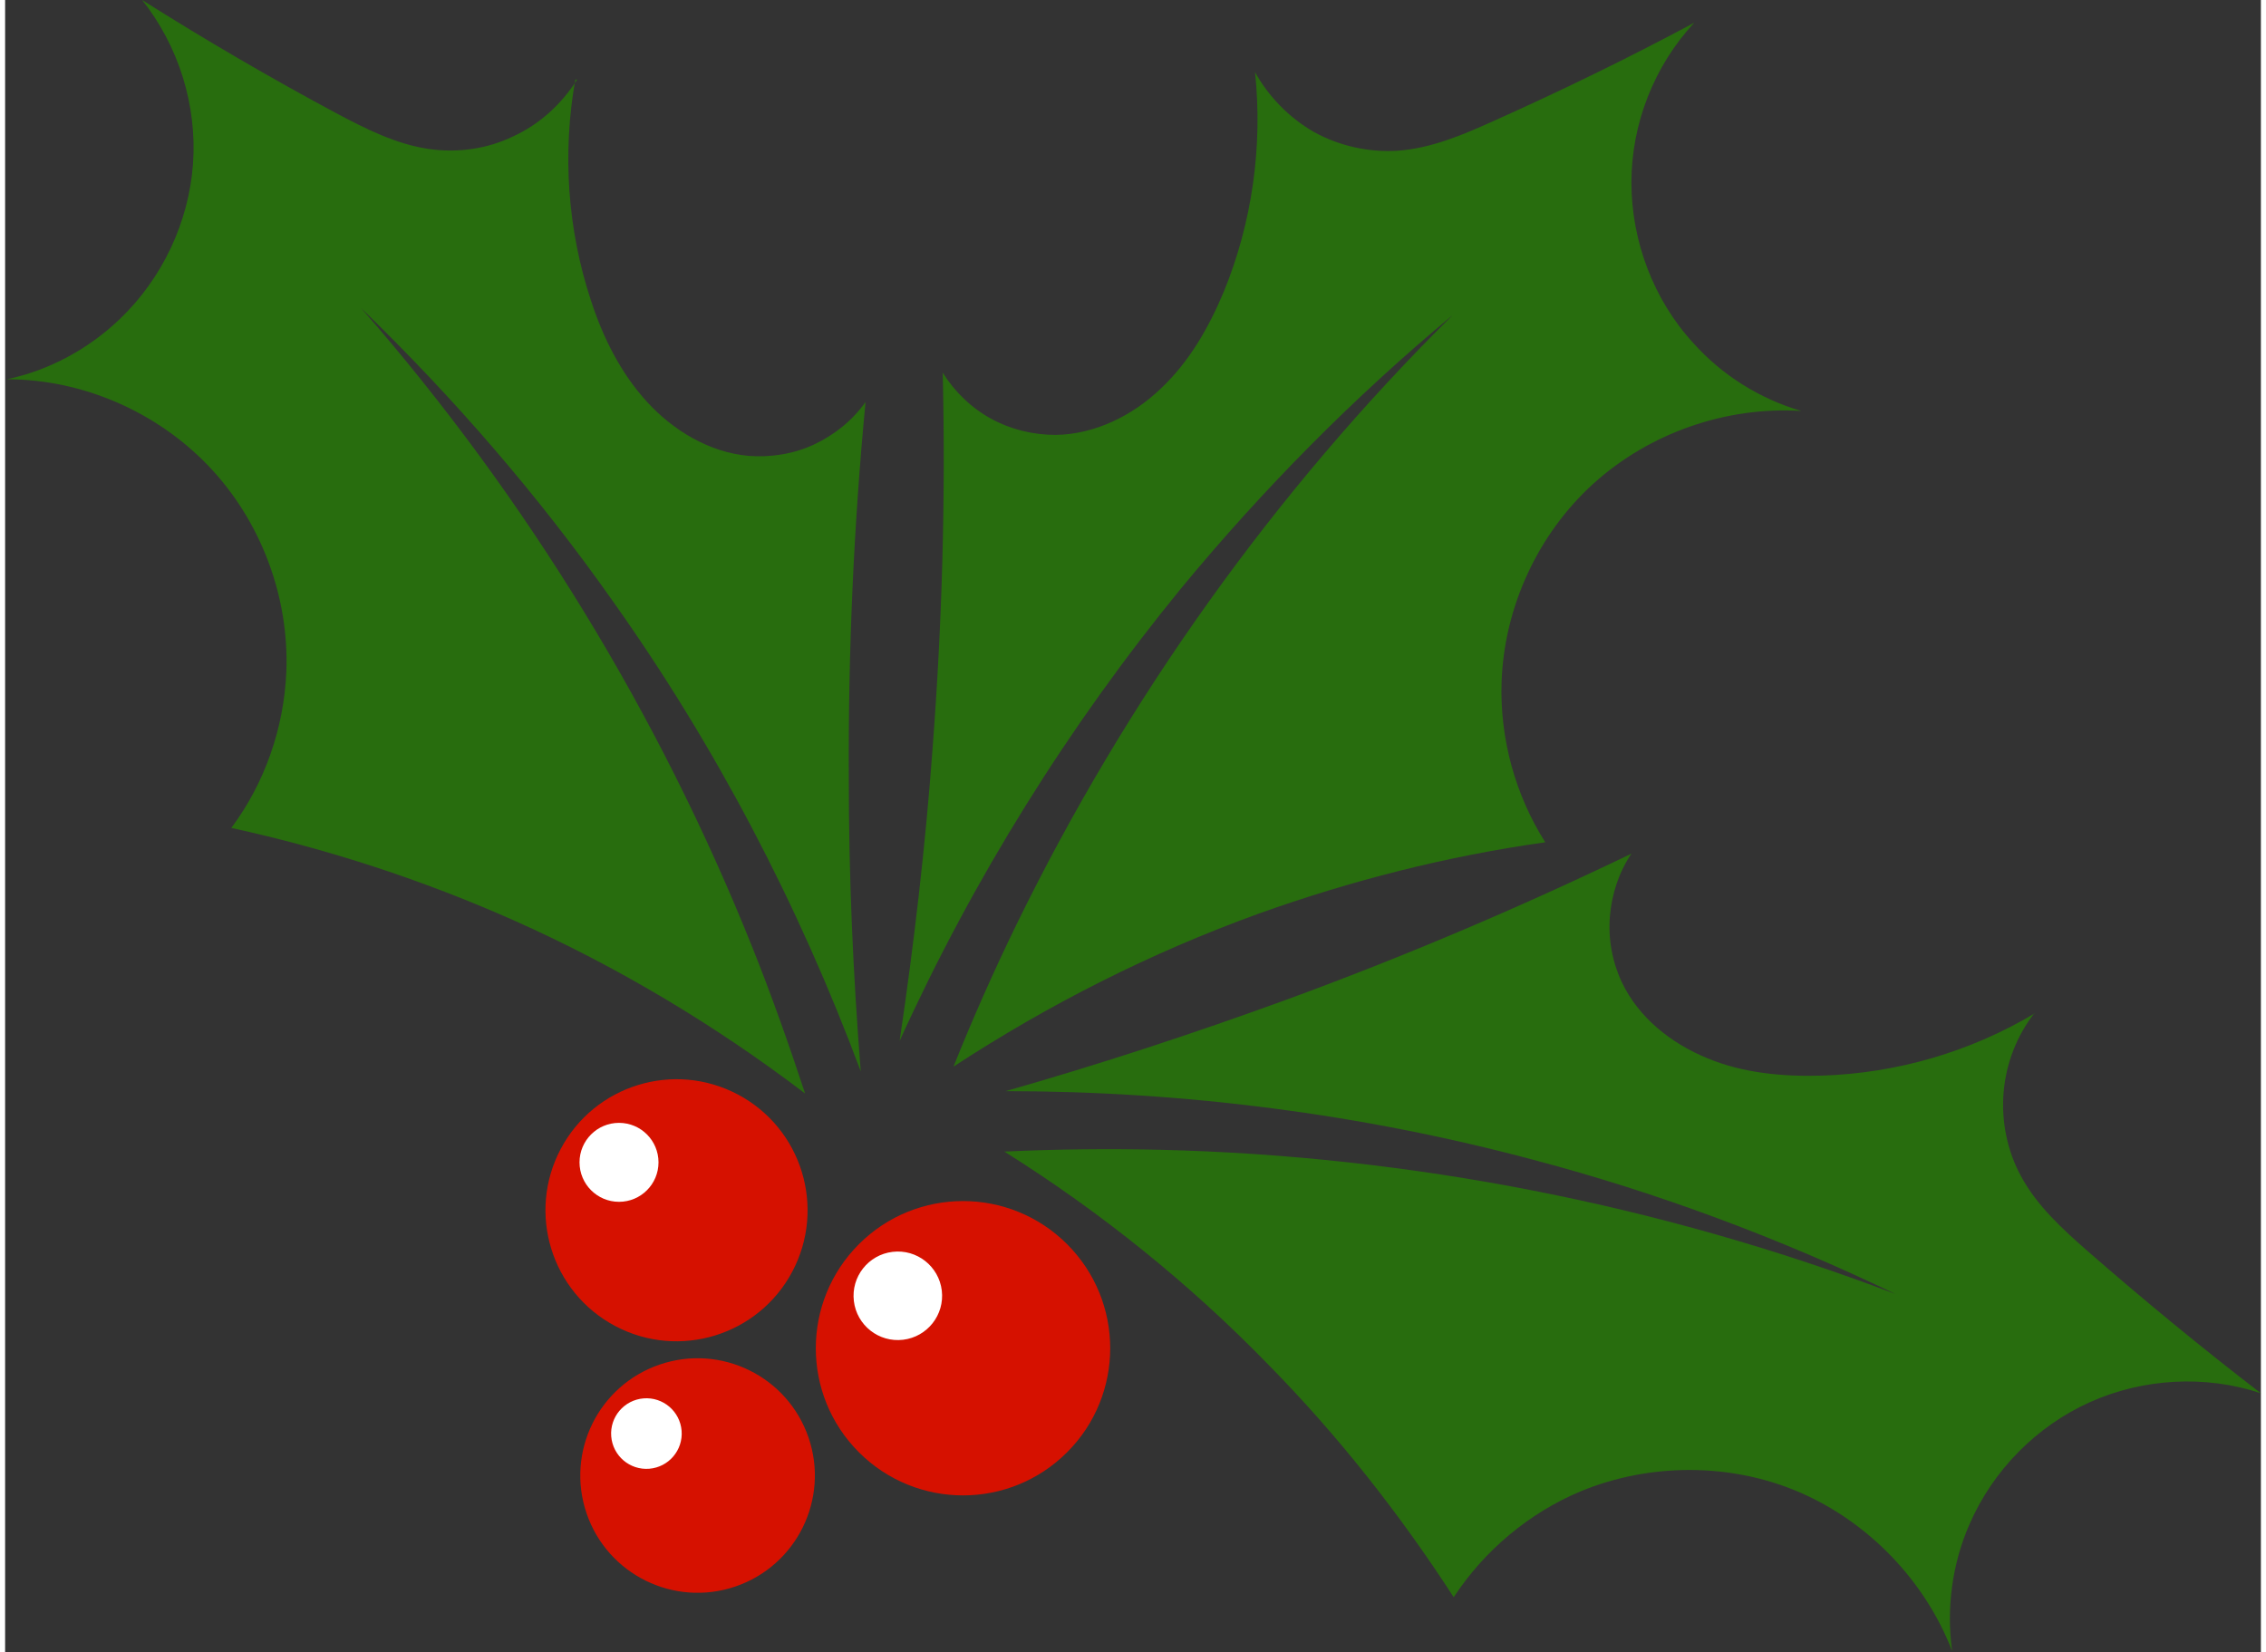 <?xml version="1.0" encoding="UTF-8"?>
<svg id="Layer_1" xmlns="http://www.w3.org/2000/svg" width="13.3cm" height="9.7cm" version="1.1" viewBox="0 0 377 276.2">
  <rect x="0" y="0" width="377" height="276.2" fill="#333333" stroke="none"/>
  <!-- Generator: Adobe Illustrator 29.1.0, SVG Export Plug-In . SVG Version: 2.1.0 Build 142)  -->
  <defs>
    <style>
      .st0 {
        fill: #286d0e;
      }

      .st1 {
        fill: #fff;
      }

      .st2 {
        fill: #d61100;
      }
    </style>
  </defs>
  <path class="st0" d="M339.2,169.4c-10.7,6.4-23,10-35.5,10.4-6.5.2-13.2-.4-19.2-2.9-6.1-2.5-11.5-6.8-14.3-12.7-1.6-3.4-2.3-7.2-2-11,.3-3.7,1.5-7.4,3.6-10.5-18.9,9.1-38.2,17.3-57.9,24.5-15.4,5.6-30.9,10.7-46.7,15.2,29.8,0,59.5,3.8,88.3,11.5,20.8,5.5,41.1,13.1,60.4,22.4-39.2-14.9-81-23.1-122.9-24.1-8.7-.2-17.3-.1-26,.3,16.1,10.1,31,22.1,44.2,35.7,11.6,11.8,21.9,24.9,30.9,38.8,5.1-7.8,12.6-14.1,21.2-17.7,11.6-4.8,25.2-4.8,36.7.2,11.5,5,20.9,14.8,25.4,26.5-1-7.1,0-14.6,2.9-21.2,3.9-9,11.2-16.4,20.1-20.4,8.9-4,19.3-4.6,28.6-1.5-9.9-7.6-19.6-15.6-29-23.8-4.2-3.7-8.4-7.5-11.1-12.5-2.3-4.2-3.3-9.2-2.9-14s2.2-9.5,5.2-13.3Z"/>
  <path class="st0" d="M208.9,12.1c1.3,12.4-.5,25.1-5.2,36.6-2.5,6-5.8,11.8-10.6,16.3-4.7,4.5-11,7.6-17.5,7.7-3.8,0-7.5-.9-10.8-2.7-3.3-1.8-6.1-4.5-8.1-7.7.5,21-.1,41.9-1.7,62.9-1.2,16.3-3.1,32.6-5.5,48.8,12.3-27.1,28.2-52.6,47-75.6,13.7-16.6,28.9-32,45.4-45.7-29.8,29.5-54.5,64.2-72.9,101.9-3.8,7.8-7.3,15.7-10.5,23.7,15.9-10.4,32.9-19,50.8-25.5,15.6-5.6,31.7-9.7,48.1-12-5-7.9-7.6-17.3-7.3-26.7.4-12.6,6.1-24.9,15.4-33.3,9.3-8.4,22.1-12.9,34.7-12.1-6.9-2-13.3-6-18.1-11.4-6.6-7.2-10.3-17-10.3-26.8,0-9.8,3.8-19.5,10.5-26.7-11,5.9-22.3,11.4-33.7,16.5-5.1,2.3-10.3,4.5-15.9,4.9-4.8.3-9.7-.8-13.9-3.1-4.2-2.4-7.7-6-10-10.2Z"/>
  <path class="st0" d="M95.3,13.3c-2.2,12.3-1.3,25.1,2.6,36.9,2,6.2,5,12.2,9.4,17,4.4,4.8,10.4,8.4,16.9,9,3.7.3,7.6-.3,11-1.9,3.4-1.6,6.4-4,8.6-7.1-2,20.9-2.9,41.8-2.8,62.8,0,16.4.7,32.7,2,49.1-10.4-27.9-24.3-54.5-41.5-78.7-12.4-17.6-26.5-33.9-42-48.9,27.6,31.6,49.8,67.9,65.4,106.9,3.2,8,6.1,16.2,8.8,24.4-15.1-11.5-31.5-21.3-48.8-29-15.1-6.7-31-11.9-47.1-15.4,5.6-7.5,8.8-16.7,9.2-26.1.5-12.6-4.3-25.3-13-34.4-8.7-9.1-21.1-14.5-33.7-14.5,7.1-1.5,13.7-5.1,18.9-10.1,7.1-6.8,11.5-16.2,12.2-25.9.7-9.8-2.4-19.7-8.5-27.4,10.6,6.7,21.4,13,32.4,18.9,4.9,2.6,10,5.2,15.5,6,4.8.7,9.8,0,14.1-2.1,4.4-2,8.1-5.4,10.7-9.5Z"/>
  <circle class="st2" cx="112.2" cy="202.1" r="21.9" transform="translate(-118.9 206.9) rotate(-62.1)"/>
  <circle class="st1" cx="102.6" cy="194.3" r="6.6"/>
  <circle class="st2" cx="115.7" cy="246.7" r="19.6" transform="translate(-73.3 50.4) rotate(-18.8)"/>
  <circle class="st1" cx="107.1" cy="239.7" r="5.9" transform="translate(-18.8 9.3) rotate(-4.6)"/>
  <circle class="st2" cx="160.1" cy="225.4" r="24.6" transform="translate(-112.5 179.2) rotate(-45)"/>
  <circle class="st1" cx="149.2" cy="216.6" r="7.4" transform="translate(-24.6 19.2) rotate(-6.8)"/>
</svg>